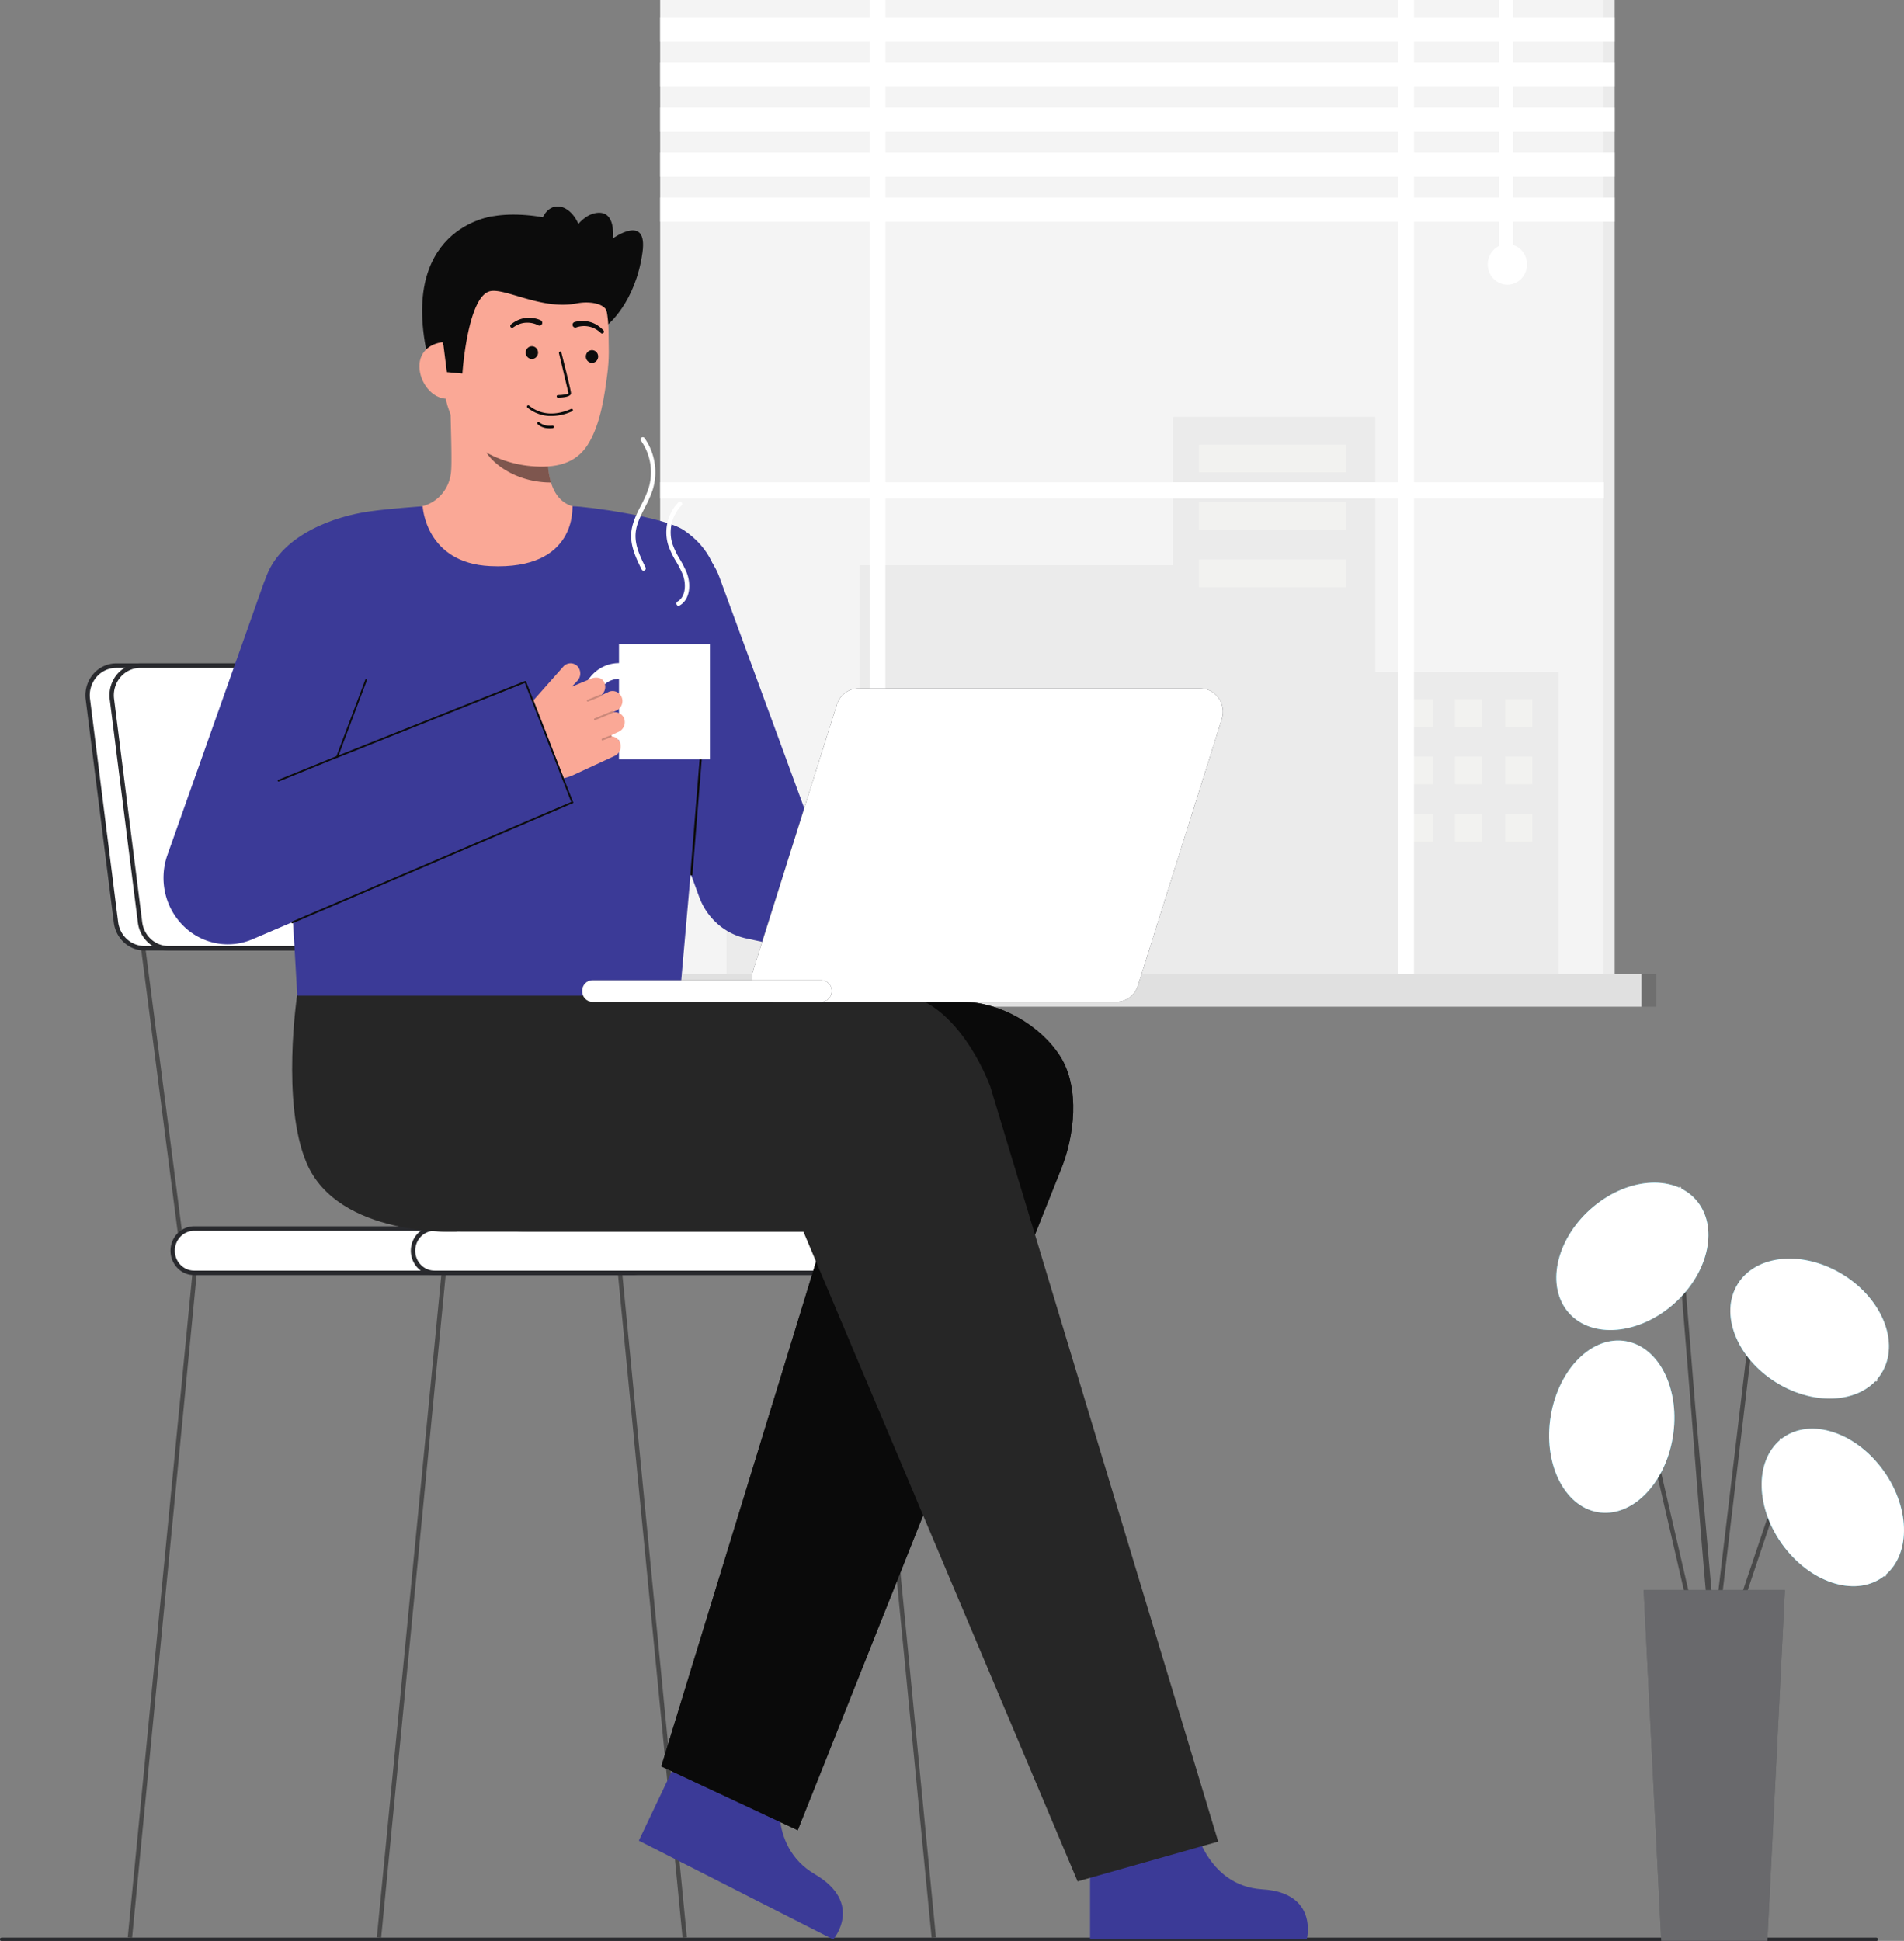 <svg xmlns="http://www.w3.org/2000/svg" xmlns:xlink="http://www.w3.org/1999/xlink" width="261" height="266" fill="none" xmlns:v="https://vecta.io/nano"><rect width="100%" height="100%" fill="#808080" stroke="none"/><style><![CDATA[.B{fill:#fff}.C{fill:#292a2e}.D{fill:#0c0c0c}.E{fill:#494949}.F{opacity:.2}.G{fill:#faa896}.H{fill:#2ec4ea}.I{fill:#3b3a97}]]></style><g clip-path="url(#A)"><g fill="#f4f4f4"><path d="M219.86 0H90.493v133.681H219.86V0z"/><path d="M221.343 0h-1.483v133.681h1.483V0z"/></g><g class="C"><path opacity=".05" d="M221.343 0h-1.483v133.681h1.483V0zm-32.822 92.118V57.142h-27.725v20.32h-42.947v35.979H99.596v20.24h18.253 3.516 92.273V92.118h-25.117z"/></g><g fill="#fffffa"><path opacity=".34" d="M184.545 60.939h-20.191v3.798h20.191v-3.798zm0 7.87h-20.191v3.798h20.191v-3.798zm0 7.869h-20.191v3.797h20.191v-3.797zm25.513 19.124h-3.721V99.6h3.721v-3.797zm0 7.871h-3.721v3.797h3.721v-3.797zm0 7.869h-3.721v3.798h3.721v-3.798zm-6.885-15.74h-3.721V99.6h3.721v-3.797zm0 7.871h-3.721v3.797h3.721v-3.797zm0 7.869h-3.721v3.798h3.721v-3.798zm-6.698-15.738h-3.721v3.797h3.721v-3.797zm0 7.869h-3.721v3.797h3.721v-3.797zm0 7.869h-3.721v3.798h3.721v-3.798z"/></g><path d="M219.86 66.091h-26.03V0h-2.153v66.091h-70.312V0h-2.153v66.091H90.493v2.225h28.719v65.366h2.153V68.315h70.312v65.366h2.153V68.315h26.03v-2.225z" class="B"/><path d="M225.014 133.52H85.34v4.446h139.674v-4.446z" fill="#f4f4f4"/><g class="C"><path opacity=".1" d="M225.014 133.52H85.34v4.446h139.674v-4.446z"/><path opacity=".1" d="M227.031 133.52h-2.016v4.446h2.016v-4.446z"/><path opacity=".1" d="M227.031 133.52h-2.016v4.446h2.016v-4.446z"/></g><g class="B"><path d="M221.343 2.386H90.493v3.306h130.85V2.386zm0 6.174H90.493v3.306h130.85V8.56zm0 6.174H90.493v3.306h130.85v-3.306zm0 6.174H90.493v3.305h130.85v-3.305zm0 6.174H90.493v3.305h130.85v-3.305z"/><path d="M207.445 0h-1.961v34.115h1.961V0z"/><path d="M206.632 39.015c1.487 0 2.694-1.246 2.694-2.784s-1.207-2.784-2.694-2.784-2.694 1.246-2.694 2.784 1.206 2.784 2.694 2.784z"/></g><use xlink:href="#B" class="C"/><g opacity=".65" class="C"><use xlink:href="#B"/></g><g class="E"><path d="M18.102 265.62l-.587-.117 9.169-94.153.587.117-9.169 94.153zm34.142 0l-.587-.117 9.169-94.153.586.117-9.169 94.153zm75.468.001l.586-.117-9.168-94.153-.587.117 9.169 94.153zm-34.142-.001l.586-.117-9.169-94.153-.587.117 9.169 94.153zM81.411 129.914l-.592.081 5.356 41.455.592-.081-5.356-41.455zm-61.482-.001l-.592.082 5.356 41.455.592-.082-5.356-41.455z"/></g><use xlink:href="#C" class="C"/><use xlink:href="#C" opacity=".8" class="B"/><path d="M86.714 174.753H26.58a3.18 3.18 0 0 1-2.269-.991 3.4 3.4 0 0 1-.937-2.353c0-.882.337-1.728.937-2.354a3.19 3.19 0 0 1 2.269-.991h60.134a3.19 3.19 0 0 1 2.269.991c.6.626.937 1.472.937 2.354a3.4 3.4 0 0 1-.937 2.353 3.18 3.18 0 0 1-2.269.991zm-60.134-6.071c-.695.007-1.359.298-1.848.809s-.763 1.199-.763 1.918.274 1.407.763 1.918 1.153.801 1.848.809h60.134a2.6 2.6 0 0 0 1.848-.809c.489-.511.763-1.2.763-1.918s-.274-1.408-.763-1.918-1.153-.802-1.848-.809H26.58z" class="C"/><path d="M119.722 168.373H59.586c-1.622 0-2.938 1.359-2.938 3.036h0c0 1.677 1.315 3.036 2.938 3.036h60.136c1.622 0 2.937-1.359 2.937-3.036h0c0-1.677-1.315-3.036-2.937-3.036z" class="B"/><g class="C"><path d="M119.722 174.753H59.586c-.428.005-.852-.079-1.248-.245a3.23 3.23 0 0 1-1.061-.723c-.304-.311-.545-.681-.71-1.089a3.44 3.44 0 0 1-.249-1.287c0-.442.085-.88.249-1.288s.406-.778.71-1.089.664-.556 1.061-.722.821-.25 1.248-.246h60.136c.427-.004.852.079 1.248.246s.757.411 1.06.722a3.35 3.35 0 0 1 .71 1.089 3.44 3.44 0 0 1 .25 1.288c0 .442-.085.879-.25 1.287a3.34 3.34 0 0 1-.71 1.089 3.22 3.22 0 0 1-1.06.723c-.396.166-.821.25-1.248.245zm-60.136-6.071a2.55 2.55 0 0 0-1.019.199 2.62 2.62 0 0 0-.866.589c-.248.254-.445.556-.579.888a2.81 2.81 0 0 0-.204 1.051c0 .36.069.717.204 1.05a2.74 2.74 0 0 0 .579.889c.248.253.542.453.866.589a2.57 2.57 0 0 0 1.019.199h60.136c.349.004.695-.064 1.018-.199s.618-.336.866-.589a2.73 2.73 0 0 0 .579-.889c.135-.333.204-.69.204-1.05s-.069-.718-.204-1.051a2.74 2.74 0 0 0-.579-.888c-.248-.254-.542-.454-.866-.589s-.669-.203-1.018-.199H59.586z"/><use xlink:href="#D"/></g><use xlink:href="#D" opacity=".8" class="B"/><path d="M78.116 130.262H19.795c-1.025-.002-2.015-.389-2.785-1.088s-1.269-1.663-1.404-2.713l-3.858-30.614c-.078-.616-.027-1.242.148-1.836a4.41 4.41 0 0 1 .867-1.609c.396-.467.885-.84 1.432-1.096a4.11 4.11 0 0 1 1.742-.388h58.321a4.16 4.16 0 0 1 2.786 1.088c.771.699 1.269 1.664 1.404 2.714l3.858 30.613a4.51 4.51 0 0 1-.148 1.836 4.41 4.41 0 0 1-.867 1.609c-.397.466-.885.84-1.432 1.096a4.11 4.11 0 0 1-1.742.389v-.001zM15.937 91.534a3.53 3.53 0 0 0-1.496.334 3.64 3.64 0 0 0-1.23.941c-.34.401-.594.872-.745 1.382a3.87 3.87 0 0 0-.127 1.576l3.857 30.613c.116.902.544 1.73 1.206 2.33s1.511.933 2.392.935h58.321a3.53 3.53 0 0 0 1.496-.334c.47-.22.889-.541 1.23-.942s.594-.871.745-1.382.193-1.047.127-1.576l-3.858-30.613c-.116-.902-.544-1.73-1.206-2.33a3.57 3.57 0 0 0-2.392-.934H15.937z" class="C"/><path d="M81.414 129.954H23.093c-.954 0-1.875-.359-2.591-1.009a4.1 4.1 0 0 1-1.303-2.525l-3.858-30.613a4.19 4.19 0 0 1 .138-1.706c.163-.552.437-1.062.806-1.495a3.94 3.94 0 0 1 1.331-1.019 3.82 3.82 0 0 1 1.619-.361h58.321c.954 0 1.874.359 2.591 1.009a4.1 4.1 0 0 1 1.303 2.525l3.858 30.613c.072.573.025 1.154-.138 1.706a4.09 4.09 0 0 1-.806 1.495c-.368.434-.822.781-1.331 1.019s-1.061.361-1.619.362z" class="B"/><path d="M81.414 130.264H23.093a4.15 4.15 0 0 1-2.786-1.088 4.42 4.42 0 0 1-1.404-2.713l-3.858-30.614c-.078-.616-.027-1.242.148-1.836s.471-1.143.867-1.609.885-.84 1.432-1.096a4.11 4.11 0 0 1 1.742-.388h58.321c1.025.002 2.015.389 2.786 1.088s1.269 1.664 1.404 2.714l3.858 30.613a4.51 4.51 0 0 1-.148 1.836c-.175.594-.471 1.143-.867 1.609s-.885.841-1.432 1.097a4.11 4.11 0 0 1-1.742.388v-.001zM19.235 91.536a3.53 3.53 0 0 0-1.496.334 3.64 3.64 0 0 0-1.23.941c-.34.401-.594.872-.745 1.382a3.87 3.87 0 0 0-.127 1.576l3.858 30.614c.116.902.544 1.73 1.206 2.33a3.57 3.57 0 0 0 2.392.934h58.321c.516 0 1.026-.114 1.496-.333s.889-.541 1.23-.942a3.79 3.79 0 0 0 .745-1.382c.15-.51.193-1.048.127-1.577L81.154 94.8c-.116-.902-.544-1.73-1.206-2.33a3.57 3.57 0 0 0-2.392-.934H19.235z" class="C"/><g class="I"><path d="M163.667 249.873s1.602 8.579 9.375 9.057 6.087 6.877 6.087 6.877h-29.704v-15.336l14.242-.598zm-56.512-5.416s-2.227 8.428 4.544 12.403 2.524 8.947 2.524 8.947l-26.654-13.55 6.551-13.761 13.035 5.961z"/></g><g class="D"><path d="M83.237 44.556s3.875-3.023 4.836-9.981c.744-5.387-4.066-1.897-4.066-1.897s.499-3.884-2.24-3.499-4.272 4.466-4.272 4.466m-9.884-4.012s-13.59 1.506-8.677 20.534l3.644.252"/></g><path d="M80.96 70.04c-.06-.008-.723 11.359-13.503 10.369-8.848-.685-12.002-10.385-12.205-10.385.954-.21 2.133-.528 2.601-.637a5.13 5.13 0 0 0 2.651-1.607c.705-.801 1.158-1.805 1.297-2.879.259-1.611-.179-9.855-.045-11.486l13.581 3.133c-.19 3.443-1.518 11.426 3.136 12.838.776.234 1.61.448 2.486.653z" class="G"/><path opacity=".52" d="M75.529 66.125c-.213-.708-.35-1.439-.409-2.178a23.98 23.98 0 0 1 .09-5.066c-2.76-.385-5.361-1.562-7.506-3.398-.252.962-1.639 5.168-1.255 6.083.724 1.729 4.135 4.56 9.08 4.56z" class="D"/><path d="M72.726 63.875c-5.358-.497-11.771-3.995-11.863-11.51l-.084-6.781c-.092-7.516 3.653-13.658 10.501-13.748s12.041 5.935 12.134 13.451l.037 3.002c-.005 1.031-.078 2.061-.218 3.081-.351 2.701-.896 6.807-2.669 9.585-1.675 2.622-4.414 3.238-7.837 2.921z" class="G"/><g class="D"><path d="M75.211 57.006c1.106.052 2.208-.166 3.217-.635.021-.009.04-.023.056-.039a.18.18 0 0 0 .037-.058c.008-.022.013-.045.012-.068s-.005-.047-.014-.068-.022-.041-.038-.057a.18.18 0 0 0-.056-.038.17.17 0 0 0-.066-.013c-.023 0-.045.005-.066.014-2.175.958-4.149.818-5.71-.406a1.13 1.13 0 0 0-.098-.072c-.039-.019-.084-.022-.125-.008s-.076.043-.098.081-.028.084-.019.128a.18.18 0 0 0 .07.108c.013.008.032.024.06.047a5.08 5.08 0 0 0 2.839 1.086zm-.051 1.693a3.37 3.37 0 0 0 .599-.015c.045-.005.087-.029.116-.065a.18.18 0 0 0 .037-.131.18.18 0 0 0-.063-.12c-.036-.03-.081-.044-.127-.039-1.197.132-1.768-.435-1.792-.46a.17.17 0 0 0-.241.003c-.032.033-.05.077-.051.124s.016.092.047.125a2.3 2.3 0 0 0 1.474.577zm5.991-8.965c.466 0 .843-.39.843-.872s-.378-.872-.843-.872-.844.39-.844.872.378.872.844.872zm-8.24-.535c.466 0 .844-.39.844-.872s-.378-.872-.844-.872-.843.39-.843.872.378.872.843.872z"/></g><path d="M61.316 54.649c-2.081.027-3.796-2.251-3.823-4.401s1.646-3.358 3.727-3.386l1.09 1.427.795 6.337-1.789.023z" class="G"/><g class="D"><path d="M63.385 51.194s.703-10.635 3.824-11.291c2.078-.437 7.118 2.609 11.787 1.689 2.043-.401 3.981.12 4.179 1.117.078.395 1.35-5.278-1.848-9.582-2.546-3.426-10.88-4.395-14.671-3.272C56.157 32.966 60.79 47.33 60.79 47.33l.468 3.666 2.127.198zm13.083 3.302c.684-.007 1.808-.096 1.803-.615-.004-.43-1.187-5.054-1.323-5.58-.015-.041-.044-.075-.082-.095s-.081-.025-.122-.014-.076.038-.099.075a.18.18 0 0 0-.025.124l1.311 5.494c-.065.123-.758.25-1.452.258a.17.17 0 0 0-.117.051.18.18 0 0 0-.007.243.17.17 0 0 0 .114.058h-.001zm2.29-10.36a3.93 3.93 0 0 1 2.154 0c.346.096.677.246.98.443s.575.425.818.69a.26.26 0 0 1 .076.178.26.26 0 0 1-.066.181c-.044.049-.105.079-.17.082s-.129-.02-.177-.064l-.015-.014a3.67 3.67 0 0 0-.747-.552 2.93 2.93 0 0 0-.847-.319c-.584-.127-1.189-.092-1.755.101l-.024.009a.36.36 0 0 1-.286-.016.38.38 0 0 1-.191-.22c-.033-.097-.028-.203.015-.295s.119-.163.213-.198l.024-.007zm-4.992.437a3.29 3.29 0 0 0-1.727-.342 2.91 2.91 0 0 0-.881.2 3.63 3.63 0 0 0-.81.444l-.016.011a.24.24 0 0 1-.182.036c-.063-.013-.118-.05-.155-.104s-.052-.12-.043-.186a.26.26 0 0 1 .093-.165c.276-.229.578-.421.9-.572s.673-.256 1.028-.304a3.94 3.94 0 0 1 1.074-.003 3.79 3.79 0 0 1 1.061.299c.091.041.163.118.199.213a.4.4 0 0 1-.005.296.38.38 0 0 1-.206.206c-.092.038-.195.036-.287-.005l-.021-.01-.022-.014z"/><path d="M77.755 36.815c1.54-.333 2.405-2.501 1.932-4.844s-2.107-3.972-3.647-3.64-2.405 2.501-1.931 4.844 2.106 3.972 3.647 3.64z"/></g><use xlink:href="#E" fill="#262626"/><use xlink:href="#E" opacity=".8" fill="#0a0a0a"/><g fill="#262626"><path d="M147.717 257.839L110.133 168.8l-49.349-.003c-11.563-.937-16.859-7.485-16.69-15.94.166-8.348 4.257-16.593 12.299-16.593h66.514c5.95.126 10.631 6.921 12.839 12.632l31.244 103.492"/><path d="M40.728 136.367s-2.192 14.768 1.282 22.979c4.337 10.251 20.595 9.453 20.595 9.453l-.916-32.534-20.961.102z"/></g><g class="I"><path d="M137.158 136.076l-34.859-7.464a8.71 8.71 0 0 1-3.934-1.99c-1.129-.995-1.996-2.268-2.522-3.701L82.132 85.587a9.39 9.39 0 0 1-.586-3.515 9.37 9.37 0 0 1 .765-3.478c.474-1.096 1.153-2.085 1.998-2.909s1.839-1.468 2.925-1.894 2.243-.626 3.405-.589 2.304.312 3.362.807 2.012 1.202 2.805 2.079 1.412 1.907 1.819 3.032l11.994 32.657 30.12 6.449s-2.976 17.981-3.581 17.851z"/><path d="M96.841 95.069l-3.644 41.396H40.751c-.301-5.429-1.654-29.169-2.797-39.787-1.091-10.131-2.62-14.741-1.363-17.889 2.216-5.553 9.269-8.032 14.045-8.7 2.916-.408 7.303-.701 7.303-.701s.372 7.764 9.228 8.196c12.055.587 11.25-8.196 11.31-8.196 1.953 0 12.584 1.468 15.242 3.258 3.755 2.529 4.864 5.975 4.908 9.141.05 3.645-1.329 7.739-1.785 13.282z"/></g><path d="M94.78 119.981h-.013c-.02-.002-.039-.008-.056-.017s-.033-.022-.046-.037-.022-.034-.028-.053a.16.16 0 0 1-.007-.06l1.362-16.901c.001-.02.006-.04.015-.058s.021-.035.036-.048.032-.023.051-.029.039-.008.058-.006.039.008.056.017.033.022.046.037.022.034.028.053.008.04.007.06l-1.362 16.901c-.003.038-.02.074-.048.1s-.063.041-.101.041z" class="D"/><use xlink:href="#F" class="C"/><use xlink:href="#F" class="B F"/><use xlink:href="#G" class="C"/><g class="B"><use xlink:href="#G" class="F"/><path d="M135.35 122.691c2.715 0 4.917-2.275 4.917-5.081s-2.202-5.081-4.917-5.081-4.917 2.275-4.917 5.081 2.201 5.081 4.917 5.081zM97.316 88.257H84.85v15.799h12.467V88.257z"/><path d="M84.849 101.43c-1.01 0-1.997-.309-2.836-.889a5.24 5.24 0 0 1-1.88-2.367 5.44 5.44 0 0 1-.29-3.048c.197-1.023.683-1.963 1.397-2.701s1.624-1.24 2.614-1.444a4.95 4.95 0 0 1 2.95.3c.933.399 1.73 1.075 2.291 1.943a5.4 5.4 0 0 1 .86 2.931c-.001 1.399-.54 2.74-1.497 3.729s-2.255 1.546-3.608 1.547zm0-8.39c-.596 0-1.179.183-1.675.525s-.882.829-1.11 1.398a3.21 3.21 0 0 0-.171 1.8 3.15 3.15 0 0 0 .825 1.595c.422.436.959.732 1.543.852s1.191.058 1.742-.177a3.04 3.04 0 0 0 1.353-1.147 3.19 3.19 0 0 0 .508-1.731 3.17 3.17 0 0 0-.884-2.201c-.565-.584-1.331-.912-2.13-.913z"/></g><path d="M85.568 98.495a1.38 1.38 0 0 0-.604-.718 1.31 1.31 0 0 0-.909-.149.13.13 0 0 0 .009-.047l.418-.193a1.4 1.4 0 0 0 .682-.649 1.47 1.47 0 0 0 .131-.949c-.044-.201-.13-.39-.254-.552a1.36 1.36 0 0 0-.458-.387c-.178-.093-.375-.143-.574-.148a1.31 1.31 0 0 0-.58.12l-.986.456c-.006-.02-.011-.028-.016-.035.243-.189.417-.458.493-.763s.05-.626-.073-.914c-.274-.766-1.245-.827-1.887-.531l-2.579 1.075.779-.816a1.47 1.47 0 0 0 .383-.984c.003-.366-.13-.72-.37-.99a1.35 1.35 0 0 0-.453-.312 1.31 1.31 0 0 0-.535-.102c-.183.004-.364.046-.53.125a1.35 1.35 0 0 0-.439.331l-9.17 10.349 3.136 3.121c.974.97 2.206 1.617 3.538 1.858s2.703.066 3.938-.503l5.589-2.59a1.4 1.4 0 0 0 .682-.649 1.47 1.47 0 0 0 .131-.949 1.4 1.4 0 0 0-.432-.744c-.217-.195-.488-.312-.774-.336a.13.13 0 0 0 0-.049c-.003-.016-.009-.031-.018-.045s-.02-.025-.033-.034-.028-.015-.044-.018l1.032-.476c.327-.143.589-.409.733-.744a1.49 1.49 0 0 0 .044-1.061z" class="G"/><g class="D"><path d="M80.577 96.155c-.03 0-.058-.011-.081-.03s-.038-.047-.044-.077-.001-.061.014-.088.037-.047.065-.059l1.745-.71c.015-.006.032-.009.049-.009s.033.004.048.011.029.017.041.029a.13.13 0 0 1 .027.043c.006.016.009.033.009.05s-.004.034-.01.05-.016.03-.028.042-.026.021-.041.028l-1.745.71c-.015.006-.03.009-.046.009zm.974 2.549c-.029 0-.058-.011-.08-.03s-.038-.046-.044-.076a.13.13 0 0 1 .013-.087c.014-.026.036-.047.064-.059l2.386-.992c.031-.011.064-.01.094.004s.053.039.065.07.012.066 0 .097-.035.056-.065.07l-2.386.992c-.015.006-.031.009-.047.009zm1.041 2.768c-.03 0-.058-.011-.081-.031a.13.13 0 0 1-.043-.077c-.005-.03 0-.061.014-.088s.038-.047.066-.058l1.138-.441c.031-.012.066-.011.097.003a.13.13 0 0 1 .066.073c.012.033.011.069-.003.1a.13.13 0 0 1-.071.069l-1.138.441c-.014.006-.03.009-.045.009z" class="F"/></g><g class="B"><path d="M88.22 78.207c-.055 0-.109-.016-.156-.045s-.085-.072-.11-.123c-.68-1.37-1.526-3.076-1.431-4.864.076-1.422.721-2.685 1.344-3.906a15.66 15.66 0 0 0 1.026-2.304 7.56 7.56 0 0 0 .252-3.403c-.177-1.139-.611-2.219-1.267-3.152-.025-.032-.043-.07-.053-.11a.32.32 0 0 1 .031-.238.29.29 0 0 1 .08-.091c.033-.025.069-.042.107-.052a.29.29 0 0 1 .118-.005c.039.007.077.021.111.043s.063.051.086.085a8.1 8.1 0 0 1 1.377 3.421 8.21 8.21 0 0 1-.272 3.694c-.29.829-.646 1.631-1.065 2.399-.621 1.216-1.208 2.364-1.277 3.651-.087 1.621.685 3.176 1.366 4.548a.32.32 0 0 1 .033.152.31.31 0 0 1-.044.149c-.027.045-.064.082-.109.108s-.095.04-.146.04h-.002zm4.797 4.817c-.066 0-.131-.023-.183-.065a.31.31 0 0 1-.106-.167c-.017-.066-.011-.136.015-.199s.072-.115.13-.148c1.107-.631 1.231-2.387.711-3.72a13.59 13.59 0 0 0-.903-1.771c-.459-.734-.832-1.521-1.111-2.346a6.02 6.02 0 0 1-.052-3.087 5.88 5.88 0 0 1 1.48-2.681c.057-.056.133-.087.212-.085s.154.035.209.094.085.137.084.218-.033.159-.089.216c-.64.66-1.096 1.486-1.32 2.391a5.37 5.37 0 0 0 .046 2.752 10.59 10.59 0 0 0 1.054 2.212 13.99 13.99 0 0 1 .943 1.855c.609 1.561.474 3.665-.976 4.491-.044.025-.093.038-.144.039z"/></g><path d="M78.559 109.93l-43.984 18.81c-1.586.671-3.326.85-5.009.515a8.73 8.73 0 0 1-4.466-2.4c-1.232-1.231-2.089-2.807-2.468-4.533s-.263-3.531.333-5.191l13.119-37.025c1.696-4.719 6.474-7.432 11.041-5.679 2.193.842 3.972 2.549 4.947 4.746s1.065 4.705.25 6.971l-5.984 17.524 25.778-10.269" class="I"/><g class="D"><path d="M78.452 110.098c-.023 0-.046-.008-.066-.021s-.035-.033-.044-.055l-6.4-16.421-25.692 10.246c-.021.008-.044.01-.067.005s-.043-.016-.059-.033a.12.12 0 0 1-.032-.061c-.005-.023-.003-.047.006-.069l3.973-10.536a.12.12 0 0 1 .062-.067c.029-.013.061-.014.09-.002s.052.035.065.064.013.063.002.093l-3.876 10.28 25.551-10.19c.029-.011.061-.011.089.002a.12.12 0 0 1 .062.066l6.443 16.533c.011.03.011.063-.002.093s-.035.053-.064.065c-.014.006-.029.009-.044.009z"/><path d="M38.182 107.107c-.027 0-.054-.009-.075-.027s-.036-.044-.041-.072a.12.12 0 0 1 .013-.081c.014-.025.035-.044.06-.054l8.047-3.272c.014-.006.03-.01.046-.009s.031.003.045.009a.14.14 0 0 1 .038.027.13.13 0 0 1 .025.041c.006.015.008.031.008.047a.12.12 0 0 1-.01.046c-.006.015-.015.028-.027.04s-.025.019-.039.025l-8.047 3.272c-.014.005-.028.008-.043.008zm1.874 19.437c-.027 0-.054-.01-.075-.028s-.036-.043-.041-.07-.001-.056.012-.081a.12.12 0 0 1 .059-.055l38.397-16.446c.014-.006.03-.009.045-.009s.031.003.045.009a.11.11 0 0 1 .038.027c.011.012.02.024.025.039s.009.031.009.047-.003.031-.009.046a.13.13 0 0 1-.025.039c-.01.011-.024.02-.038.027l-38.397 16.445c-.014.006-.029.01-.045.01z"/></g><path d="M234.994 225.521c-.079 0-.155-.032-.211-.09-.421-.435-1.107-8.414-2.954-32.17l-1.992-24.482c-.037-.399-.187-.445-.236-.46-.713-.223-2.883 1.545-4.094 3.093-.05.064-.122.104-.201.113s-.158-.015-.219-.067-.101-.126-.11-.207.015-.163.065-.227c.801-1.024 3.412-3.707 4.731-3.297.266.083.597.322.659.992l1.992 24.492 2.813 31.821c.032.046.051.101.055.157s-.007.114-.032.164-.063.093-.11.123a.29.29 0 0 1-.156.045z" class="E"/><use xlink:href="#H" class="H"/><g class="B"><use xlink:href="#H" class="F"/><path d="M216.18 180.573c-.029 0-.057-.008-.081-.024s-.043-.038-.055-.065-.016-.056-.012-.085.015-.057.033-.079l14.126-17.603c.012-.016.028-.029.045-.039s.037-.016.056-.018.04 0 .059.006.037.016.052.029.028.029.037.047.015.038.016.059 0 .041-.006.06a.16.16 0 0 1-.029.053l-14.126 17.603c-.014.018-.032.032-.052.041s-.041.015-.063.015z"/></g><path d="M238.076 221.747c-.047.001-.094-.011-.137-.034s-.079-.055-.106-.095-.046-.087-.053-.136-.002-.098.014-.145l5.306-15.769a2.95 2.95 0 0 1 .774-1.208c.352-.329.779-.562 1.24-.677s.944-.109 1.402.018a2.82 2.82 0 0 1 1.223.711l2.805 2.769c.057.056.09.134.092.216a.31.31 0 0 1-.083.22.29.29 0 0 1-.422.01l-2.805-2.769a2.22 2.22 0 0 0-.965-.56c-.362-.101-.742-.106-1.107-.015a2.22 2.22 0 0 0-.978.535 2.33 2.33 0 0 0-.612.953l-5.306 15.769a.3.3 0 0 1-.109.15c-.05.037-.111.057-.173.057z" class="E"/><use xlink:href="#I" class="H"/><path d="M232.584 224.516a.29.29 0 0 1-.185-.067c-.053-.043-.09-.103-.106-.17l-8.904-38.474c-.061-.262-.191-.502-.375-.693a1.41 1.41 0 0 0-.669-.39c-.254-.063-.52-.054-.768.028a1.42 1.42 0 0 0-.641.438l-2.745 3.278a.33.33 0 0 1-.092.074c-.035.018-.073.029-.113.032a.32.32 0 0 1-.115-.015c-.038-.013-.072-.033-.102-.06s-.054-.059-.071-.095-.028-.076-.031-.116.002-.081.014-.12.032-.074.058-.104l2.745-3.278c.243-.29.558-.504.911-.621s.731-.129 1.091-.039a2.01 2.01 0 0 1 .951.554c.261.272.445.612.532.985l8.904 38.473a.32.32 0 0 1-.036.234.3.3 0 0 1-.185.138c-.022.005-.045.008-.068.008z" class="E"/><use xlink:href="#J" class="H"/><path d="M234.996 225.521c-.013 0-.025-.001-.037-.002-.079-.01-.151-.052-.199-.116s-.071-.147-.061-.228l5.686-47.707c.062-.52.268-1.01.593-1.412s.756-.698 1.24-.853 1.001-.162 1.489-.02a2.62 2.62 0 0 1 1.262.819l6.499 7.606c.052.061.079.142.074.224s-.041.158-.1.212-.138.082-.217.077a.3.3 0 0 1-.205-.104l-6.499-7.607c-.26-.304-.598-.524-.976-.633a1.97 1.97 0 0 0-1.151.016 2.03 2.03 0 0 0-.958.66c-.252.311-.411.69-.458 1.092l-5.687 47.705c-.009.075-.044.143-.098.193s-.125.078-.197.078z" class="E"/><use xlink:href="#K" class="H"/><g class="B"><use xlink:href="#I" class="F"/><use xlink:href="#J" opacity=".5"/><use xlink:href="#K" opacity=".5"/></g><path d="M242.268 266h-14.546l-2.41-48.091h19.366L242.268 266z" class="C"/><g class="B"><path opacity=".3" d="M242.268 266h-14.546l-2.41-48.091h19.366L242.268 266z"/><path d="M258.382 216.064c-.023 0-.045-.005-.065-.015s-.038-.025-.052-.043l-14.279-18.64c-.024-.032-.035-.073-.031-.113a.16.16 0 0 1 .056-.104c.031-.025.07-.037.11-.032s.075.025.1.057l14.278 18.64c.017.022.028.05.031.078s-.002.059-.014.085-.031.048-.055.063-.051.024-.079.024zm-1.199-26.736c-.032 0-.063-.011-.088-.031l-18.271-13.784c-.016-.012-.029-.027-.039-.045a.19.19 0 0 1-.021-.056c-.004-.02-.002-.041.003-.06a.17.17 0 0 1 .024-.055c.012-.017.027-.03.043-.041a.16.16 0 0 1 .055-.021c.019-.003.039-.002.058.003s.037.013.053.025l18.271 13.786a.16.16 0 0 1 .053.077c.009.031.009.064-.001.095s-.028.057-.054.076-.055.03-.086.03v.001zm-38.944 17.702c-.013 0-.026-.002-.038-.006-.039-.01-.071-.036-.091-.071s-.025-.078-.015-.118l5.816-22.518c.005-.02.014-.038.026-.055s.026-.03.043-.04a.14.14 0 0 1 .056-.02.13.13 0 0 1 .059.004.14.14 0 0 1 .053.027c.015.012.028.028.038.045s.016.038.019.058 0 .041-.005.061l-5.816 22.518c-.009.033-.028.062-.054.083a.15.15 0 0 1-.091.032z"/></g></g><defs><clipPath id="A"><path d="M0 0h261v266H0z" class="B"/></clipPath><path id="B" d="M257.222 266H.209a.22.22 0 0 1-.08-.016c-.025-.011-.048-.027-.068-.047s-.035-.044-.045-.07-.016-.055-.016-.083.005-.057.016-.083.026-.05.045-.07.042-.036.068-.047a.2.2 0 0 1 .08-.016h257.012c.056 0 .109.023.148.063s.061.096.061.153-.022.112-.061.153-.092.063-.148.063h.001z"/><path id="C" d="M86.715 168.373H26.579c-1.622 0-2.938 1.359-2.938 3.036h0c0 1.677 1.315 3.036 2.938 3.036h60.135c1.623 0 2.938-1.359 2.938-3.036h0c0-1.677-1.315-3.036-2.938-3.036z"/><path id="D" d="M78.116 129.954H19.795c-.953 0-1.874-.359-2.591-1.009a4.1 4.1 0 0 1-1.303-2.525l-3.858-30.613c-.072-.572-.025-1.154.137-1.706a4.1 4.1 0 0 1 .806-1.496 3.94 3.94 0 0 1 1.331-1.019 3.82 3.82 0 0 1 1.619-.361h58.321c.953 0 1.874.359 2.591 1.009a4.1 4.1 0 0 1 1.303 2.525l3.858 30.613c.072.573.025 1.154-.138 1.706a4.09 4.09 0 0 1-.806 1.495c-.368.434-.822.781-1.331 1.019s-1.061.361-1.619.362z"/><path id="E" d="M90.648 242.076l22.477-73.274H72.382c-8.184 0-11.596-7.172-11.596-15.629s8.046-15.871 16.23-15.871h54.989c4.991 0 10.589 3.155 13.328 7.467s1.999 10.994.014 15.727l-35.994 90.336"/><path id="F" d="M103.211 133.113l11.507-36.553c.202-.642.596-1.202 1.125-1.599a3.03 3.03 0 0 1 1.819-.611h46.883a3.02 3.02 0 0 1 1.406.349c.435.229.812.562 1.099.971s.477.882.553 1.38a3.31 3.31 0 0 1-.114 1.489l-11.507 36.553c-.203.642-.596 1.202-1.125 1.599s-1.166.61-1.82.611h-46.882c-.489 0-.971-.12-1.406-.349s-.812-.562-1.099-.971-.477-.881-.553-1.38-.038-1.009.114-1.49z"/><path id="G" d="M112.598 134.339H81.215c-.782 0-1.416.655-1.416 1.463v.037c0 .809.634 1.464 1.416 1.464h31.383c.782 0 1.416-.655 1.416-1.464v-.037c0-.808-.634-1.463-1.416-1.463z"/><path id="H" d="M229.07 179.017c4.957-4.105 6.6-10.496 3.669-14.273s-9.323-3.511-14.28.595-6.599 10.496-3.669 14.273 9.323 3.511 14.28-.595z"/><path id="I" d="M258.381 215.911c3.673-3.004 3.455-9.612-.488-14.759s-10.116-6.884-13.79-3.88-3.455 9.613.488 14.76 10.117 6.884 13.79 3.879z"/><path id="J" d="M229.3 197.012c1.083-6.468-1.782-12.38-6.398-13.205s-9.237 3.75-10.319 10.218 1.782 12.381 6.399 13.206 9.236-3.75 10.318-10.219z"/><path id="K" d="M258.131 187.835c2.268-4.236-.4-10.246-5.959-13.424s-11.903-2.319-14.171 1.918.401 10.246 5.96 13.423 11.903 2.319 14.17-1.917z"/></defs></svg>